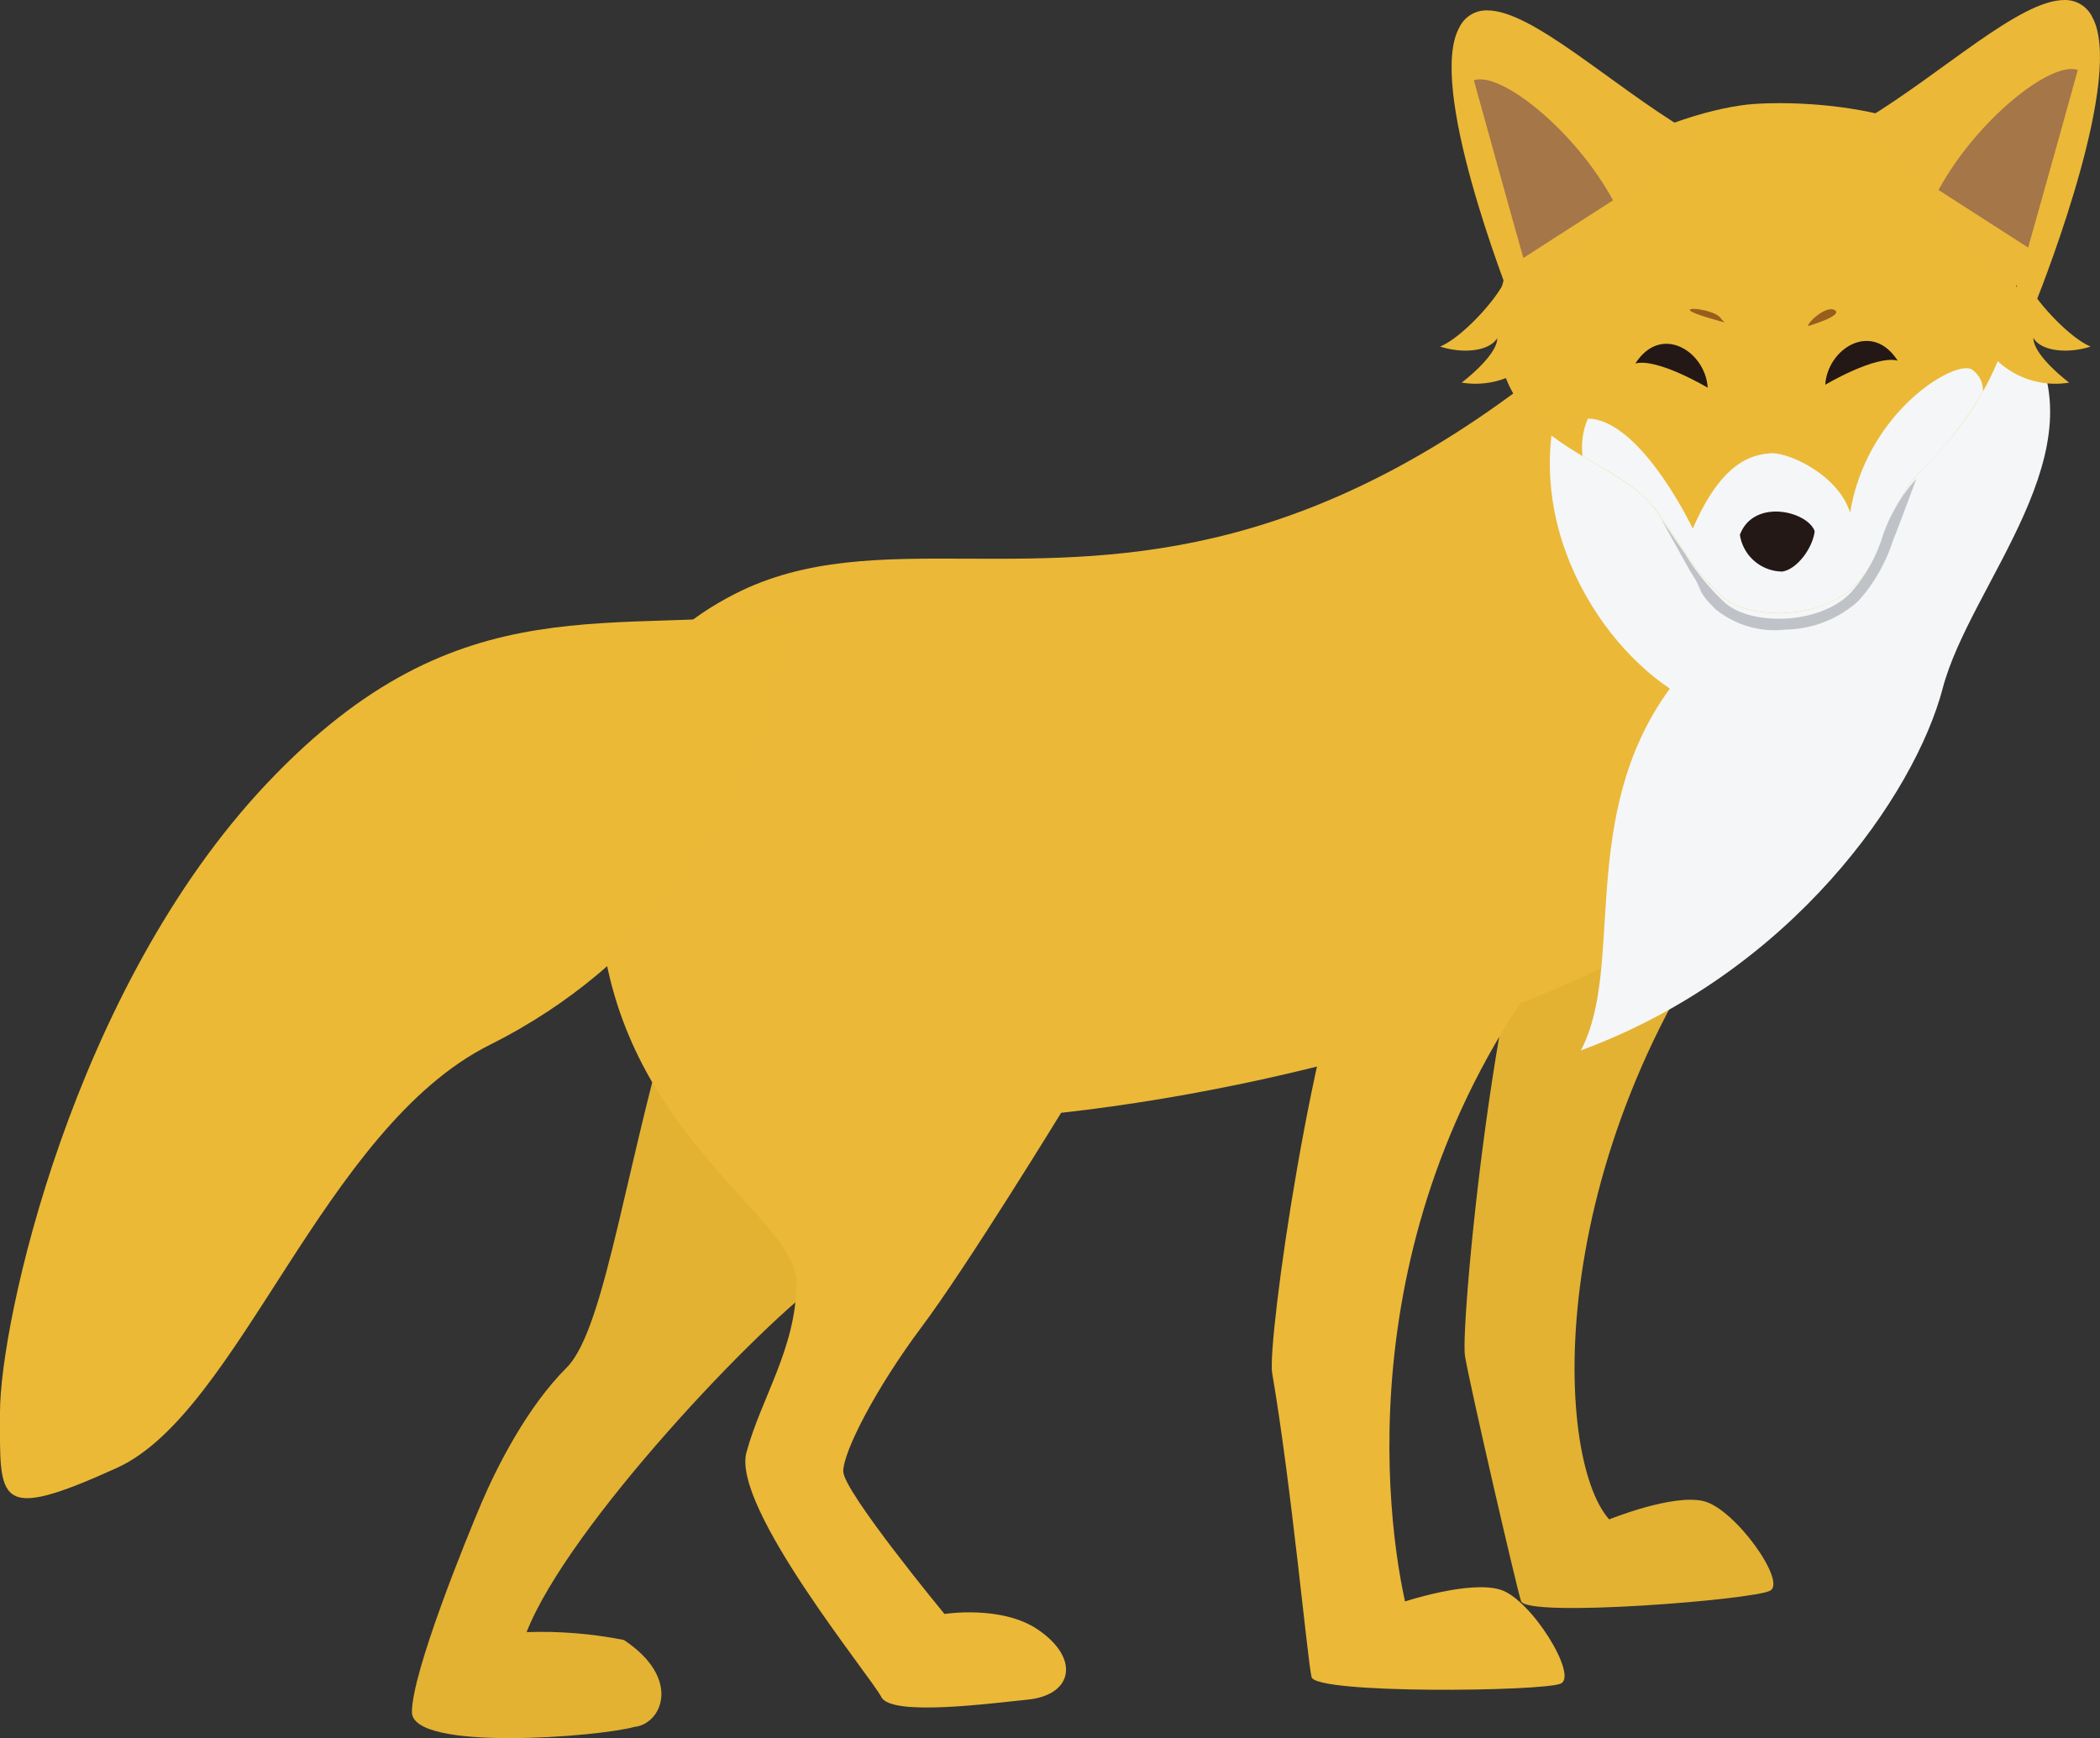 <svg xmlns="http://www.w3.org/2000/svg" xmlns:xlink="http://www.w3.org/1999/xlink" width="167.037" height="138.252" viewBox="0 0 167.037 138.252">
  <rect x="0" y="0" width="167.037" height="138.252" fill="#333333" stroke="none"/>
  <defs>
    <clipPath id="clip-path">
      <path id="パス_2279" data-name="パス 2279" d="M50.2,70.621c.418,2.482,4.043,18.161,4.459,19.5s18.468-.1,19.813-.827c1.34-.713-2.787-6.5-5.271-7.12-2.466-.615-7.528,1.449-7.528,1.449C57.2,78.637,56.314,53.839,73.584,32.152l-15.5-3.994c-5.055,5.473-8.295,40-7.884,42.463" transform="translate(-50.165 -28.158)" fill="none"/>
    </clipPath>
    <linearGradient id="linear-gradient" x1="-3.28" y1="1.123" x2="-3.212" y2="1.123" gradientUnits="objectBoundingBox">
      <stop offset="0" stop-color="#654a3e"/>
      <stop offset="0.044" stop-color="#654a3e"/>
      <stop offset="0.154" stop-color="#80603b"/>
      <stop offset="0.32" stop-color="#a37d38"/>
      <stop offset="0.488" stop-color="#bf9436"/>
      <stop offset="0.657" stop-color="#d3a534"/>
      <stop offset="0.827" stop-color="#dfae33"/>
      <stop offset="1" stop-color="#e3b233"/>
    </linearGradient>
    <clipPath id="clip-path-2">
      <path id="パス_2280" data-name="パス 2280" d="M26.424,64.482c-3.179,3.172-5.569,7.942-6.757,10.719S14.11,88.7,14.11,91.886c0,3.174,14.91,1.967,17.692,1.182,2.169-.214,3.822-3.822-.831-6.915a33.816,33.816,0,0,0-7.74-.625C26.538,77.073,41.9,60.9,47.071,57.335s11.917-22.65,11.917-22.65L35.553,33.5C31.189,47.405,29.6,61.3,26.424,64.482" transform="translate(-14.11 -33.498)" fill="none"/>
    </clipPath>
    <linearGradient id="linear-gradient-2" x1="-0.237" y1="0.938" x2="-0.206" y2="0.938" xlink:href="#linear-gradient"/>
    <clipPath id="clip-path-3">
      <path id="パス_2281" data-name="パス 2281" d="M43.595,67.942c1.523,8.868,2.807,22.813,3.133,24.18s18.436,1.147,19.824.518-2.343-6.683-4.779-7.461-7.61.929-7.61.929c-1.9-8.608-4.175-33.2,14.423-54.461l-17.711-.432c-3.987,7.96-7.7,34.261-7.28,36.727" transform="translate(-43.562 -31.215)" fill="none"/>
    </clipPath>
    <linearGradient id="linear-gradient-3" x1="-3.357" y1="1.045" x2="-3.278" y2="1.045" gradientUnits="objectBoundingBox">
      <stop offset="0" stop-color="#654a3e"/>
      <stop offset="0.044" stop-color="#654a3e"/>
      <stop offset="0.179" stop-color="#88673c"/>
      <stop offset="0.34" stop-color="#ab843a"/>
      <stop offset="0.503" stop-color="#c79a39"/>
      <stop offset="0.667" stop-color="#dbab38"/>
      <stop offset="0.832" stop-color="#e7b438"/>
      <stop offset="1" stop-color="#ebb838"/>
    </linearGradient>
    <clipPath id="clip-path-4">
      <path id="パス_2282" data-name="パス 2282" d="M97.9,14.211C77.67,31,62.479,30.952,50.042,30.9c-6.92-.033-12.988-.06-18.6,2.807C23.917,37.546,18.874,44.4,20.857,60.68s15.491,22.639,15.491,27.8-2.791,9.135-3.978,13.506S42.3,119.857,43.1,121.445s8.973.464,11.618.209c3.636-.355,4.215-3.288.829-5.578-2.886-1.96-7.426-1.238-7.426-1.238s-8.051-9.76-8.051-11.346,2.636-6.667,6.2-11.437C49.851,87.294,57.4,74.975,57.4,74.975c21.44-2.38,43.689-9.923,50.437-16.276S126.1,45.588,128.089,38.043s8.334-19.464,2.782-27.805Z" transform="translate(-20.423 -10.238)" fill="none"/>
    </clipPath>
    <linearGradient id="linear-gradient-4" x1="-0.173" y1="0.884" x2="-0.158" y2="0.884" xlink:href="#linear-gradient-3"/>
    <clipPath id="clip-path-5">
      <rect id="長方形_714" data-name="長方形 714" width="167.036" height="138.251" fill="none"/>
    </clipPath>
    <clipPath id="clip-path-6">
      <path id="パス_2286" data-name="パス 2286" d="M50.338,1.711C47.79,6.3,53.9,22.083,54.924,24.64L68.4,9.871C62.343,6.237,56.138.357,52.56.355a2.39,2.39,0,0,0-2.222,1.356" transform="translate(-49.722 -0.355)" fill="none"/>
    </clipPath>
    <linearGradient id="linear-gradient-5" x1="-3.78" y1="4.563" x2="-3.7" y2="4.563" xlink:href="#linear-gradient-3"/>
    <clipPath id="clip-path-8">
      <path id="パス_2290" data-name="パス 2290" d="M63.887,9.514,77.374,24.278C78.391,21.733,84.5,5.94,81.951,1.351A2.389,2.389,0,0,0,79.733,0C76.155,0,69.95,5.88,63.887,9.514" transform="translate(-63.887)" fill="none"/>
    </clipPath>
    <linearGradient id="linear-gradient-6" x1="-4.666" y1="4.842" x2="-4.591" y2="4.842" xlink:href="#linear-gradient-3"/>
  </defs>
  <g id="グループ_25604" data-name="グループ 25604" transform="translate(-778.512 -1731.455)">
    <g id="グループ_25603" data-name="グループ 25603" transform="translate(778.512 1731.455)">
      <g id="グループ_25586" data-name="グループ 25586" transform="translate(116.49 65.388)">
        <g id="グループ_25585" data-name="グループ 25585" clip-path="url(#clip-path)">
          <rect id="長方形_710" data-name="長方形 710" width="34.16" height="66.188" transform="matrix(0.991, -0.132, 0.132, 0.991, -8.669, 1.105)" fill="url(#linear-gradient)"/>
        </g>
      </g>
      <g id="グループ_25588" data-name="グループ 25588" transform="translate(32.765 77.788)">
        <g id="グループ_25587" data-name="グループ 25587" clip-path="url(#clip-path-2)">
          <rect id="長方形_711" data-name="長方形 711" width="74.863" height="66.951" transform="matrix(0.429, -0.903, 0.903, 0.429, -23.859, 50.229)" fill="url(#linear-gradient-2)"/>
        </g>
      </g>
      <g id="グループ_25590" data-name="グループ 25590" transform="translate(101.157 72.486)">
        <g id="グループ_25589" data-name="グループ 25589" clip-path="url(#clip-path-3)">
          <rect id="長方形_712" data-name="長方形 712" width="29.419" height="63.801" transform="translate(-4.441 0.264) rotate(-3.736)" fill="url(#linear-gradient-3)"/>
        </g>
      </g>
      <g id="グループ_25592" data-name="グループ 25592" transform="translate(47.426 23.775)">
        <g id="グループ_25591" data-name="グループ 25591" clip-path="url(#clip-path-4)">
          <rect id="長方形_713" data-name="長方形 713" width="155.584" height="153.459" transform="translate(-46.669 22.559) rotate(-26.565)" fill="url(#linear-gradient-4)"/>
        </g>
      </g>
      <g id="グループ_25594" data-name="グループ 25594" transform="translate(0 0)">
        <g id="グループ_25593" data-name="グループ 25593" clip-path="url(#clip-path-5)">
          <path id="パス_2283" data-name="パス 2283" d="M84.329,39.72c2.211-8.411,12.837-19.042,6.632-28.337L55.2,12.957c-5.578,11.281.931,22.425,7.433,26.763C55.221,49.856,59.09,61.85,55.551,68.5c16.824-6.2,26.561-20.37,28.778-28.776" transform="translate(70.189 15.051)" fill="#f5f6f7"/>
          <path id="パス_2284" data-name="パス 2284" d="M64.2,20.916c-15.5,2.211-27.448-2.664-42.948,13.719S0,77.586,0,84.661C0,91.755-.441,93.52,9.3,89.1s16.383-27.009,29.661-33.65,18.6-17.26,21.257-22.581" transform="translate(0 27.655)" fill="#ebb936"/>
          <path id="パス_2285" data-name="パス 2285" d="M51.294,22.2C50.748,9,66.344,3.988,71.661,3.6c5.181-.369,19.483.45,20.806,10.19S87.6,30.168,84.942,32.82c-2.652,2.67-2.592,6.463-5.248,9.121s-8.529,2.833-10.745.622-1.874-2.143-4.969-6.569S51.9,31.023,51.294,22.2" transform="translate(67.8 4.674)" fill="#ebb936"/>
        </g>
      </g>
      <g id="グループ_25596" data-name="グループ 25596" transform="translate(115.461 0.825)">
        <g id="グループ_25595" data-name="グループ 25595" clip-path="url(#clip-path-6)">
          <rect id="長方形_715" data-name="長方形 715" width="28.931" height="30.713" transform="translate(-11.223 4.325) rotate(-24.962)" fill="url(#linear-gradient-5)"/>
        </g>
      </g>
      <g id="グループ_25598" data-name="グループ 25598" transform="translate(0 0)">
        <g id="グループ_25597" data-name="グループ 25597" clip-path="url(#clip-path-5)">
          <path id="パス_2287" data-name="パス 2287" d="M75.841,29.939c2.657-2.657,2.6-6.451,5.248-9.121a29.753,29.753,0,0,0,4.981-6.344A2,2,0,0,0,85.2,12.72c-1.3-.843-8.362,3.3-9.693,11.385-.943-3.047-4.969-4.853-6.367-4.726s-3.818.594-6.147,5.993c0,0-4.1-8.659-8.339-8.757a5.669,5.669,0,0,0-.425,2.989c2.3,1.368,4.612,2.547,5.9,4.389,3.1,4.426,2.752,4.352,4.969,6.567s8.086,2.037,10.745-.622" transform="translate(71.654 16.677)" fill="#f5f6f7"/>
          <path id="パス_2288" data-name="パス 2288" d="M59.6,19.375c1.089-2.924,5.38-1.89,5.949-.29-.17,1.384-1.43,3.037-2.575,3.207A3.441,3.441,0,0,1,59.6,19.375" transform="translate(78.793 23.168)" fill="#231815"/>
          <path id="パス_2289" data-name="パス 2289" d="M61.555,12.34C58.5,6.739,52.6,2.06,50.485,2.793c2.092,7.579,3.936,14.133,3.936,14.133Z" transform="translate(66.748 3.593)" fill="#a47648"/>
        </g>
      </g>
      <g id="グループ_25600" data-name="グループ 25600" transform="translate(148.355 0.001)">
        <g id="グループ_25599" data-name="グループ 25599" clip-path="url(#clip-path-8)">
          <rect id="長方形_717" data-name="長方形 717" width="30.71" height="28.936" transform="translate(-9.289 19.953) rotate(-65.038)" fill="url(#linear-gradient-6)"/>
        </g>
      </g>
      <g id="グループ_25602" data-name="グループ 25602" transform="translate(0 0)">
        <g id="グループ_25601" data-name="グループ 25601" clip-path="url(#clip-path-5)">
          <path id="パス_2291" data-name="パス 2291" d="M66.4,11.987c3.054-5.6,8.956-10.28,11.079-9.549-2.1,7.582-3.952,14.13-3.952,14.13Z" transform="translate(87.793 3.124)" fill="#a47648"/>
          <path id="パス_2292" data-name="パス 2292" d="M60.388,11.394c-.274-.634-2.506-.994-2.506-.725s2.77.989,2.77.989" transform="translate(76.528 13.988)" fill="#975e1c"/>
          <path id="パス_2293" data-name="パス 2293" d="M61.931,11.932c0-.353,1.523-1.7,2.15-1.252s-2.15,1.252-2.15,1.252" transform="translate(81.882 14.002)" fill="#975e1c"/>
          <path id="パス_2294" data-name="パス 2294" d="M74.467,21.1a12.173,12.173,0,0,1-2.529,4.407c-2.587,2.594-8.146,2.587-10.115.62A18.233,18.233,0,0,1,58.874,22.5L56.9,19.618l2.313,4.157c1.152,1.7.381,1.375,1.978,2.977A7.419,7.419,0,0,0,66.739,28.4a8.873,8.873,0,0,0,5.826-2.262,13.212,13.212,0,0,0,2.729-4.707c.643-1.619,1.9-5.032,1.9-5.032a13.25,13.25,0,0,0-2.731,4.7" transform="translate(75.237 21.68)" fill="#bfc3c8"/>
          <path id="パス_2295" data-name="パス 2295" d="M61.769,15.268c-.16-2.845-3.685-5.148-5.752-1.927,1.767-.453,5.752,1.927,5.752,1.927" transform="translate(74.063 15.569)" fill="#231815"/>
          <path id="パス_2296" data-name="パス 2296" d="M62.522,15.162c.16-2.835,3.685-5.141,5.757-1.918-1.76-.46-5.757,1.918-5.757,1.918" transform="translate(82.663 15.44)" fill="#231815"/>
          <path id="パス_2297" data-name="パス 2297" d="M57.7,15.237a6.728,6.728,0,0,1-6.653,2.838s2.838-2.127,2.838-3.558c-.6,1.047-2.673,1.293-4.554.69,1.881-.752,5.262-4.533,5.334-5.861" transform="translate(65.216 12.357)" fill="#ebb936"/>
          <path id="パス_2298" data-name="パス 2298" d="M68.011,15.237a6.723,6.723,0,0,0,6.653,2.838s-2.845-2.127-2.845-3.558c.594,1.047,2.68,1.293,4.554.69-1.874-.752-5.253-4.533-5.334-5.861" transform="translate(89.92 12.357)" fill="#ebb936"/>
        </g>
      </g>
    </g>
  </g>
</svg>
